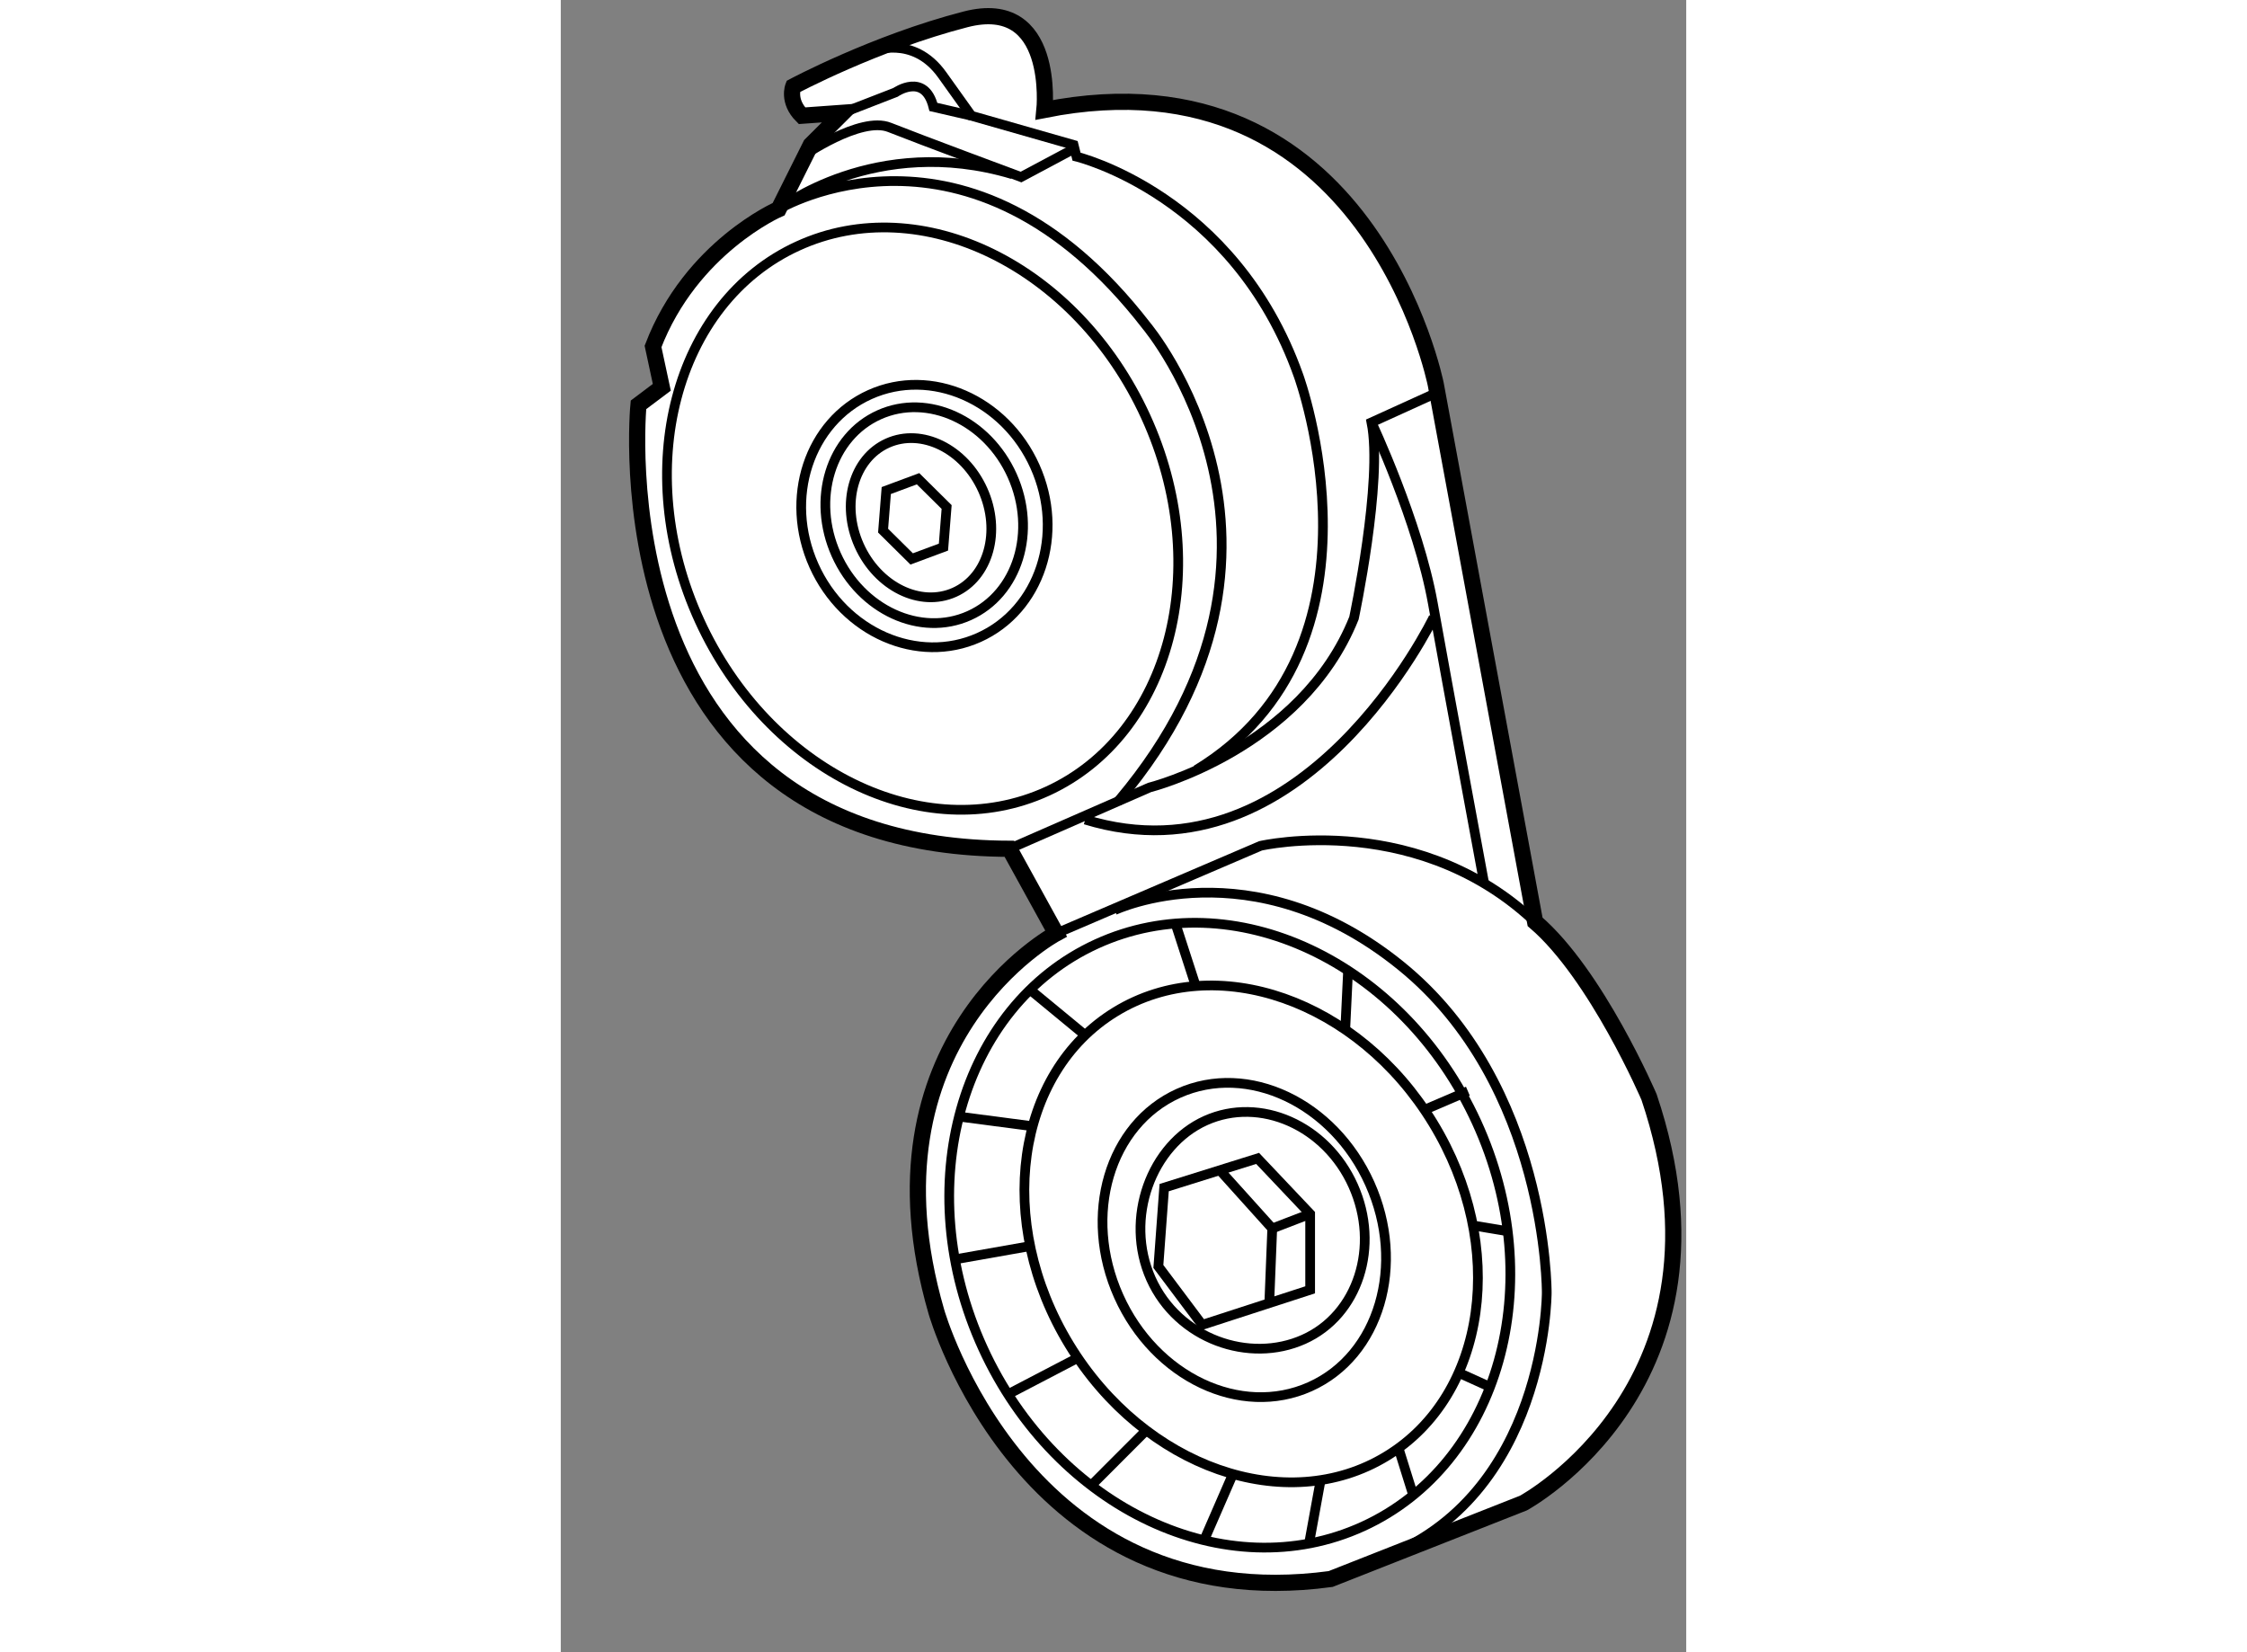 <?xml version="1.0" encoding="utf-8"?>
<!-- Generator: Adobe Illustrator 15.1.0, SVG Export Plug-In . SVG Version: 6.00 Build 0)  -->
<!DOCTYPE svg PUBLIC "-//W3C//DTD SVG 1.1//EN" "http://www.w3.org/Graphics/SVG/1.1/DTD/svg11.dtd">
<svg version="1.1" xmlns="http://www.w3.org/2000/svg" xmlns:xlink="http://www.w3.org/1999/xlink" x="0px" y="0px" width="244.8px"
	 height="180px" viewBox="171.576 65.386 34.777 51.054" enable-background="new 0 0 244.8 180" xml:space="preserve">
	
<rect x="171.576" y="65.386" width="34.777" height="51.054" fill="#808080" stroke="none"/>
	
<g><path fill="#FFFFFF" stroke="#000000" stroke-width="0.5" d="M198.614,77.265c0,0-2.074-10.469-12.093-8.483
				c0,0,0.36-3.521-2.437-2.798c-2.799,0.722-5.326,2.075-5.326,2.075s-0.18,0.452,0.271,0.903l1.266-0.091l-0.995,0.993
				l-0.992,1.985c0,0-2.707,1.174-3.881,4.242l0.271,1.263l-0.721,0.542c0,0-1.354,13.672,11.462,13.718l1.442,2.617
				c0,0-6.136,3.294-3.699,11.687c0,0,2.708,9.545,12.184,8.26l5.956-2.347c0,0,6.859-3.701,3.882-12.546c0,0-1.624-3.79-3.521-5.414
				L198.614,77.265z"></path><path fill="none" stroke="#000000" stroke-width="0.3" d="M188.777,90.17c0.024-0.028,0.048-0.057,0.073-0.085
				c6.563-7.816,0.829-14.626,0.829-14.626c-5.506-7.129-11.372-3.609-11.372-3.609s2.979-2.347,7.22-1.083"></path><path fill="none" stroke="#000000" stroke-width="0.3" d="M185.438,91.614l4.332-1.895c0,0,4.692-1.173,6.316-5.234
				c0,0,0.902-4.242,0.541-6.047l1.986-0.903"></path><path fill="none" stroke="#000000" stroke-width="0.3" d="M181.195,66.976c0,0,1.265-0.541,2.167,0.723
				c0.903,1.264,0.903,1.264,0.903,1.264l3.158,0.902l0.09,0.361c0,0,4.874,1.172,6.86,6.769c0,0,3.066,8.394-3.162,12.184"></path><path fill="none" stroke="#000000" stroke-width="0.3" d="M196.628,78.438c0,0,1.444,3.068,1.896,5.595
				c0.452,2.527,1.58,8.619,1.58,8.619"></path><path fill="none" stroke="#000000" stroke-width="0.3" d="M186.881,94.231l6.317-2.708c0,0,5.055-1.173,8.757,2.617"></path><path fill="none" stroke="#000000" stroke-width="0.3" d="M198.547,84.462c0,0-3.995,8.326-10.764,6.25"></path><path fill="none" stroke="#000000" stroke-width="0.3" d="M179.029,70.225c0,0,1.806-1.263,2.707-0.902
				c0.903,0.36,4.062,1.534,4.062,1.534l1.648-0.879"></path><path fill="none" stroke="#000000" stroke-width="0.3" d="M180.295,68.871l1.624-0.631c0,0,0.9-0.631,1.171,0.451l1.176,0.271"></path><ellipse transform="matrix(0.913 -0.409 0.409 0.913 -17.29 81.796)" fill="none" stroke="#000000" stroke-width="0.3" cx="182.729" cy="81.349" rx="3.741" ry="4.112"></ellipse><ellipse transform="matrix(0.913 -0.409 0.409 0.913 -17.294 81.757)" fill="none" stroke="#000000" stroke-width="0.3" cx="182.721" cy="81.36" rx="2.979" ry="3.399"></ellipse><ellipse transform="matrix(0.913 -0.409 0.409 0.913 -17.321 81.754)" fill="none" stroke="#000000" stroke-width="0.3" cx="182.622" cy="81.404" rx="2.093" ry="2.525"></ellipse><polygon fill="none" stroke="#000000" stroke-width="0.3" points="183.401,82.292 182.419,82.657 181.536,81.783 181.634,80.544 
				182.616,80.179 183.499,81.053 		"></polygon><ellipse transform="matrix(0.909 -0.416 0.416 0.909 -17.289 83.48)" fill="none" stroke="#000000" stroke-width="0.3" cx="182.823" cy="81.393" rx="7.583" ry="9.267"></ellipse><ellipse transform="matrix(0.909 -0.416 0.416 0.909 -25.644 89.444)" fill="none" stroke="#000000" stroke-width="0.3" cx="192.322" cy="103.538" rx="8.391" ry="9.899"></ellipse><path fill="none" stroke="#000000" stroke-width="0.3" d="M188.688,93.51c0,0,4.239-2.009,8.844,1.715
				c4.547,3.68,4.511,10.107,4.511,10.107s0,6.316-5.144,8.213"></path><path fill="none" stroke="#000000" stroke-width="0.3" d="M198.528,100.088c2.313,3.793,1.671,8.401-1.434,10.293
				c-3.1,1.893-7.491,0.352-9.803-3.442c-2.313-3.792-1.671-8.401,1.432-10.293S196.218,96.295,198.528,100.088z"></path><ellipse transform="matrix(0.913 -0.409 0.409 0.913 -25.568 87.788)" fill="none" stroke="#000000" stroke-width="0.3" cx="192.603" cy="103.712" rx="4.25" ry="4.965"></ellipse><path fill="none" stroke="#000000" stroke-width="0.3" d="M196.063,102.028c0.836,1.868,0.152,3.991-1.53,4.745
				c-1.679,0.753-3.881-0.003-4.719-1.869c-0.835-1.869,0.011-4.141,1.69-4.893C193.186,99.258,195.229,100.162,196.063,102.028z"></path><line fill="none" stroke="#000000" stroke-width="0.3" x1="190.583" y1="93.961" x2="191.168" y2="95.766"></line><line fill="none" stroke="#000000" stroke-width="0.3" x1="195.907" y1="95.314" x2="195.816" y2="97.211"></line><line fill="none" stroke="#000000" stroke-width="0.3" x1="197.914" y1="111.58" x2="197.464" y2="110.139"></line><line fill="none" stroke="#000000" stroke-width="0.3" x1="187.605" y1="107.317" x2="185.483" y2="108.424"></line><line fill="none" stroke="#000000" stroke-width="0.3" x1="186.091" y1="103.889" x2="183.791" y2="104.295"></line><line fill="none" stroke="#000000" stroke-width="0.3" x1="183.927" y1="99.895" x2="186.159" y2="100.188"></line><line fill="none" stroke="#000000" stroke-width="0.3" x1="186.159" y1="96.037" x2="187.717" y2="97.322"></line><line fill="none" stroke="#000000" stroke-width="0.3" x1="195.05" y1="111.155" x2="194.688" y2="113.138"></line><line fill="none" stroke="#000000" stroke-width="0.3" x1="192.319" y1="110.996" x2="191.484" y2="112.914"></line><line fill="none" stroke="#000000" stroke-width="0.3" x1="189.611" y1="109.642" x2="187.964" y2="111.29"></line><polygon fill="none" stroke="#000000" stroke-width="0.3" points="194.732,102.896 193.108,101.181 190.221,102.084 
				190.042,104.52 191.396,106.325 194.732,105.242 		"></polygon><polyline fill="none" stroke="#000000" stroke-width="0.3" points="191.937,101.542 193.561,103.346 193.471,105.604 		"></polyline><line fill="none" stroke="#000000" stroke-width="0.3" x1="194.732" y1="102.896" x2="193.561" y2="103.346"></line><line fill="none" stroke="#000000" stroke-width="0.3" x1="198.343" y1="99.646" x2="199.606" y2="99.104"></line><line fill="none" stroke="#000000" stroke-width="0.3" x1="199.788" y1="103.257" x2="200.872" y2="103.438"></line><line fill="none" stroke="#000000" stroke-width="0.3" x1="199.248" y1="107.771" x2="200.239" y2="108.22"></line></g>


</svg>